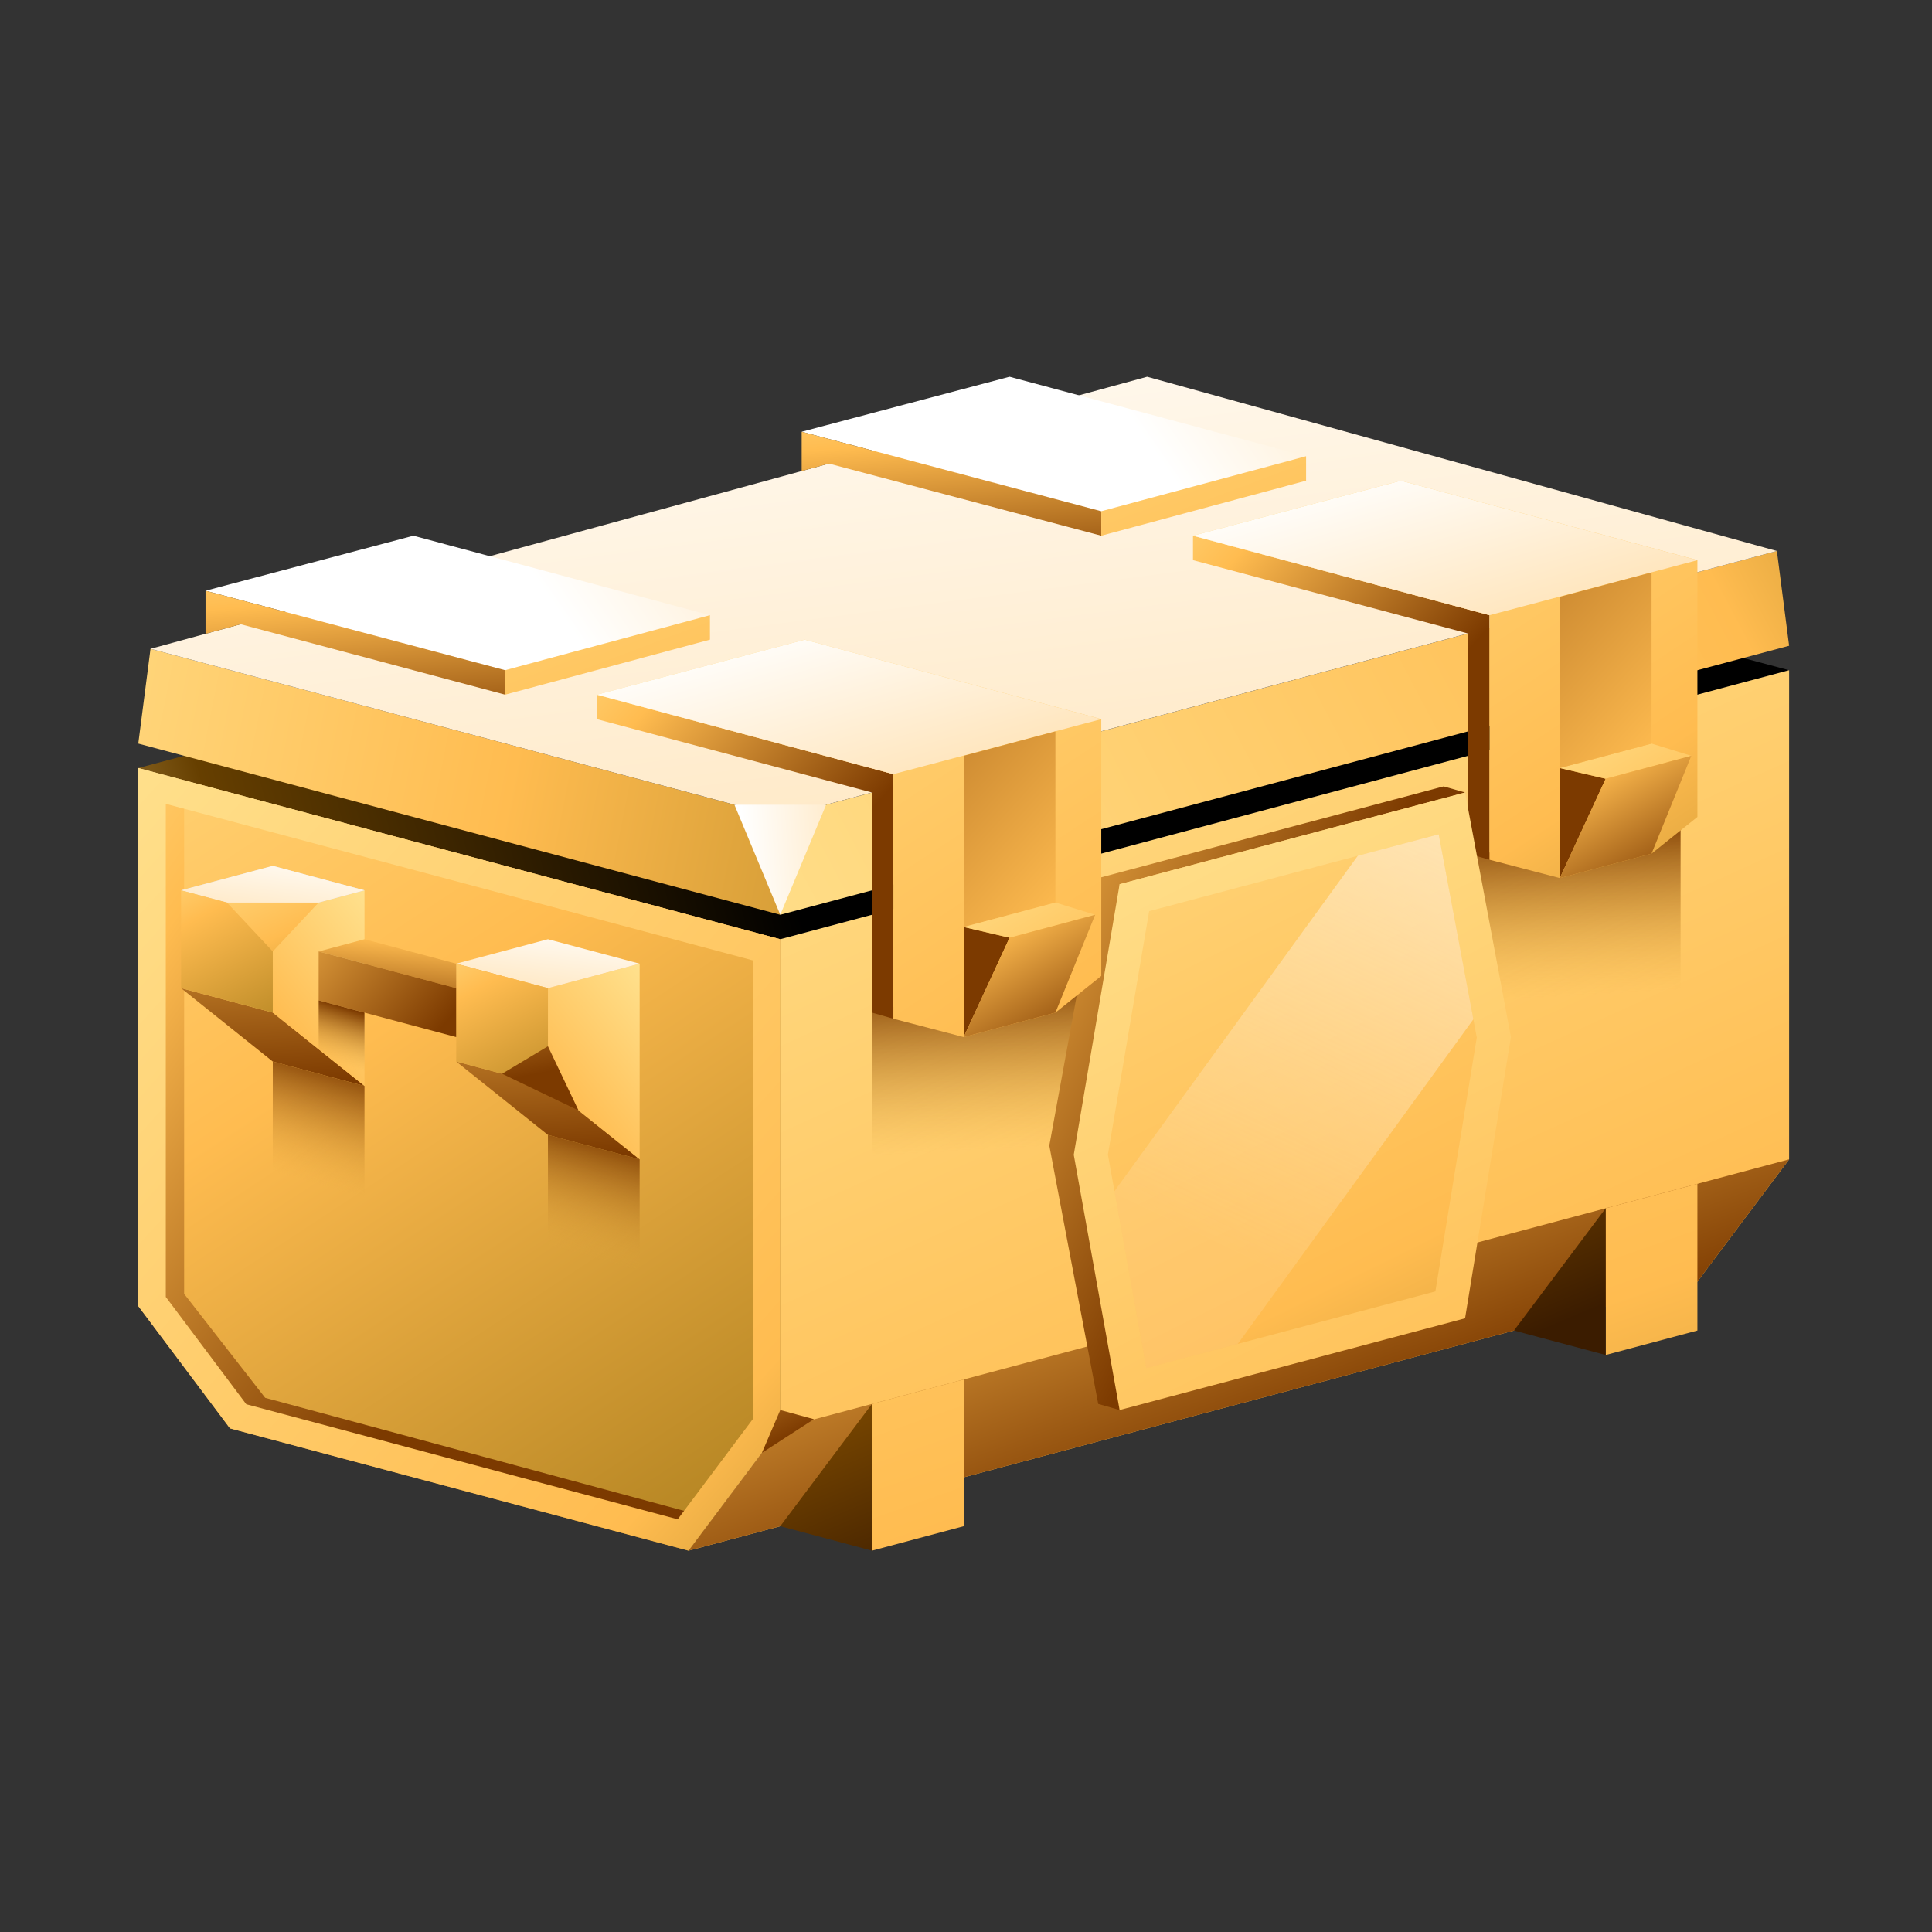<svg viewBox="0 0 420 420" fill="none" xmlns="http://www.w3.org/2000/svg">
<rect x="0" y="0" width="420" height="420" fill="#333333" stroke="none"/>
<mask id="mask0_1139_2608" style="mask-type:alpha" maskUnits="userSpaceOnUse" x="0" y="0" width="420" height="420">
<rect width="420" height="420" fill="#D9D9D9"/>
</mask>
<g mask="url(#mask0_1139_2608)">
<path d="M30.061 166.966L249.375 108.483L388.939 145.7L169.625 204.183L30.061 166.966Z" fill="url(#paint0_linear_1139_2608)"/>
<path d="M169.625 198.867L30.061 161.65L32.719 141.047L169.625 177.6V198.867Z" fill="url(#paint1_linear_1139_2608)"/>
<path d="M169.625 310.517V204.183L30.061 166.966V283.934L49.999 310.517L149.687 337.101L169.625 310.517Z" fill="url(#paint2_linear_1139_2608)"/>
<path d="M40.03 281.276V174.941L34.049 170.289V281.276L51.66 306.862L148.026 331.784L150.019 328.794L57.642 303.872L40.03 281.276Z" fill="url(#paint3_linear_1139_2608)"/>
<path fill-rule="evenodd" clip-rule="evenodd" d="M163.643 308.524L147.326 330.281L53.541 305.272L36.042 281.94V174.752L163.643 208.779V308.524ZM169.625 204.183V310.517L149.687 337.101L49.999 310.517L30.061 283.934V166.966L169.625 204.183Z" fill="url(#paint4_linear_1139_2608)"/>
<path d="M388.939 252.034V145.7L169.625 204.183V310.517L149.687 337.101L369.001 278.617L388.939 252.034Z" fill="url(#paint5_linear_1139_2608)"/>
<path d="M386.281 119.781L169.625 177.6V198.867L388.939 140.383L386.281 119.781Z" fill="url(#paint6_linear_1139_2608)"/>
<path d="M32.719 141.047L249.375 81.899L386.281 119.781L169.625 177.6L32.719 141.047Z" fill="url(#paint7_linear_1139_2608)"/>
<path d="M169.625 310.517L149.687 337.101L369.001 278.617L388.939 252.034L169.625 310.517Z" fill="url(#paint8_linear_1139_2608)"/>
<path fill-rule="evenodd" clip-rule="evenodd" d="M349.064 262.667V294.567L369.001 289.251V257.35L349.064 262.667ZM189.562 305.201V337.101L209.5 331.784V299.884L189.562 305.201Z" fill="url(#paint9_linear_1139_2608)"/>
<path fill-rule="evenodd" clip-rule="evenodd" d="M349.064 262.667V294.567L329.126 289.251L349.064 262.667ZM189.562 305.201V337.101L169.625 331.784L189.562 305.201Z" fill="url(#paint10_linear_1139_2608)"/>
<path d="M165.637 315.834L176.935 308.524L169.625 306.53L165.637 315.834Z" fill="url(#paint11_linear_1139_2608)"/>
<path d="M319.157 231.764V186.572L365.346 174.277V219.137L319.157 231.764Z" fill="url(#paint12_linear_1139_2608)"/>
<path d="M319.157 185.575V137.724L259.344 121.774V116.458L323.809 133.737V186.904L319.157 185.575Z" fill="url(#paint13_linear_1139_2608)"/>
<path d="M189.562 265.325V220.133L235.751 207.839V252.698L189.562 265.325Z" fill="url(#paint14_linear_1139_2608)"/>
<path d="M323.809 186.904V133.737L259.344 116.458L304.536 104.495L369.001 121.774V177.6L359.033 185.575L339.095 190.892L323.809 186.904Z" fill="url(#paint15_linear_1139_2608)"/>
<path d="M369.001 121.774L323.809 133.737L259.344 116.458L304.536 104.495L369.001 121.774Z" fill="url(#paint16_linear_1139_2608)"/>
<path d="M238.742 190.892L313.84 170.954L318.493 172.283L243.394 192.221V306.53L238.742 305.201L228.109 249.043L238.742 190.892Z" fill="url(#paint17_linear_1139_2608)"/>
<path d="M189.562 220.133V172.283L129.749 156.333V151.016L194.214 168.296V221.463L189.562 220.133Z" fill="url(#paint18_linear_1139_2608)"/>
<path d="M318.493 286.592L243.394 306.53L233.425 251.037L243.394 192.221L318.493 172.283L328.461 225.45L318.493 286.592Z" fill="url(#paint19_linear_1139_2608)"/>
<path fill-rule="evenodd" clip-rule="evenodd" d="M312.039 280.742L249.187 297.428L240.846 251L249.816 198.08L312.758 181.369L321.04 225.538L312.039 280.742Z" fill="url(#paint20_linear_1139_2608)"/>
<path d="M194.214 221.463V168.295L129.749 151.016L174.941 139.054L239.406 156.333V212.158L229.438 220.133L209.5 225.45L194.214 221.463Z" fill="url(#paint21_linear_1139_2608)"/>
<path d="M239.406 156.333L194.214 168.295L129.749 151.016L174.941 139.054L239.406 156.333Z" fill="url(#paint22_linear_1139_2608)"/>
<path d="M154.339 133.737L109.812 145.699L44.682 128.42L89.874 116.458L154.339 133.737Z" fill="url(#paint23_linear_1139_2608)"/>
<path d="M283.934 99.178L239.407 111.141L174.277 93.862L219.469 81.899L283.934 99.178Z" fill="url(#paint24_linear_1139_2608)"/>
<path d="M39.365 214.817L59.303 230.767L79.241 236.084L59.303 220.133L39.365 214.817Z" fill="url(#paint25_linear_1139_2608)"/>
<path d="M79.241 193.55L59.303 198.867V220.133L79.241 236.083V193.55Z" fill="url(#paint26_linear_1139_2608)"/>
<path d="M59.303 188.233L39.365 193.55L59.303 198.867L79.241 193.55L59.303 188.233Z" fill="#D9D9D9"/>
<path d="M59.303 188.233L39.365 193.55L59.303 198.867L79.241 193.55L59.303 188.233Z" fill="url(#paint27_linear_1139_2608)"/>
<path d="M59.303 220.133L39.365 214.817V193.55L59.303 198.867V220.133Z" fill="url(#paint28_linear_1139_2608)"/>
<path d="M79.241 204.183L69.272 206.842L99.178 214.817L109.147 212.158L79.241 204.183Z" fill="url(#paint29_linear_1139_2608)"/>
<path d="M69.272 217.475V206.842L99.178 214.817V225.45L69.272 217.475Z" fill="url(#paint30_linear_1139_2608)"/>
<path d="M99.178 225.45V214.817L109.147 212.158V222.792L99.178 225.45Z" fill="url(#paint31_linear_1139_2608)"/>
<path d="M99.178 230.767L119.116 246.717L139.054 252.034L119.116 236.084L99.178 230.767Z" fill="url(#paint32_linear_1139_2608)"/>
<path d="M139.054 209.5L119.116 214.817V236.084L139.054 252.034V209.5Z" fill="url(#paint33_linear_1139_2608)"/>
<path d="M119.116 204.183L99.178 209.5L119.116 214.817L139.054 209.5L119.116 204.183Z" fill="url(#paint34_linear_1139_2608)"/>
<path d="M119.116 236.084L99.178 230.767V209.5L119.116 214.817V236.084Z" fill="url(#paint35_linear_1139_2608)"/>
<path d="M139.054 252.034L119.116 246.717V273.301L139.054 278.617V252.034Z" fill="url(#paint36_linear_1139_2608)"/>
<path d="M79.241 236.084L59.303 230.767V257.35L79.241 262.667V236.084Z" fill="url(#paint37_linear_1139_2608)"/>
<path d="M79.241 220.133L69.272 217.475V228.108L79.241 236.084V220.133Z" fill="url(#paint38_linear_1139_2608)"/>
<path d="M209.5 201.525V164.308L229.438 158.991V196.208L219.469 198.867L209.5 201.525Z" fill="url(#paint39_linear_1139_2608)"/>
<path d="M219.469 203.851L209.5 201.525V225.45L219.469 203.851Z" fill="url(#paint40_linear_1139_2608)"/>
<path d="M229.438 196.208L209.5 201.525L219.469 203.851L238.077 198.867L229.438 196.208Z" fill="url(#paint41_linear_1139_2608)"/>
<path d="M229.438 220.133L209.5 225.45L219.469 203.851L238.077 198.867L229.438 220.133Z" fill="url(#paint42_linear_1139_2608)"/>
<path d="M349.064 169.292L339.095 166.966V190.891L349.064 169.292Z" fill="url(#paint43_linear_1139_2608)"/>
<path d="M359.033 161.65L339.095 166.966L349.064 169.292L367.672 164.308L359.033 161.65Z" fill="url(#paint44_linear_1139_2608)"/>
<path d="M359.033 185.575L339.095 190.891L349.064 169.292L367.672 164.308L359.033 185.575Z" fill="url(#paint45_linear_1139_2608)"/>
<path d="M44.682 137.783V128.42L109.812 145.699V151.016L52.311 135.702L44.682 137.783Z" fill="url(#paint46_linear_1139_2608)"/>
<path d="M109.812 151.016V145.699L154.339 133.737V139.054L109.812 151.016Z" fill="url(#paint47_linear_1139_2608)"/>
<path d="M339.095 166.966V129.749L359.033 124.433V161.65L339.095 166.966Z" fill="url(#paint48_linear_1139_2608)"/>
<path d="M174.277 102.4V93.862L239.407 111.141V116.458L180.206 100.783L174.277 102.4Z" fill="url(#paint49_linear_1139_2608)"/>
<path d="M239.406 116.458V111.141L283.934 99.178V104.495L239.406 116.458Z" fill="url(#paint50_linear_1139_2608)"/>
<path d="M179.594 174.941H159.656L169.625 198.867L179.594 174.941Z" fill="url(#paint51_linear_1139_2608)"/>
<path d="M119.116 227.444L125.762 241.4L109.147 233.425L119.116 227.444Z" fill="url(#paint52_linear_1139_2608)"/>
<path d="M69.272 196.208H49.334L59.303 206.842L69.272 196.208Z" fill="url(#paint53_linear_1139_2608)"/>
<path fill-rule="evenodd" clip-rule="evenodd" d="M242.274 258.946L295.183 186.035L312.758 181.369L320.298 221.582L269.094 292.143L249.187 297.428L242.274 258.946Z" fill="url(#paint54_linear_1139_2608)"/>
</g>
<defs>
<linearGradient id="paint0_linear_1139_2608" x1="-70.624" y1="31.39" x2="114.152" y2="-19.405" gradientUnits="userSpaceOnUse">
<stop stop-color="#FFE391"/>
<stop offset="0.385" stop-color="#663F00"/>
<stop offset="1"/>
</linearGradient>
<linearGradient id="paint1_linear_1139_2608" x1="-12.14" y1="103.498" x2="328.851" y2="171.181" gradientUnits="userSpaceOnUse">
<stop stop-color="#FFE391"/>
<stop offset="0.385" stop-color="#FFBC50"/>
<stop offset="1" stop-color="#7C5B00"/>
</linearGradient>
<linearGradient id="paint2_linear_1139_2608" x1="-48.028" y1="139.054" x2="155.73" y2="448.814" gradientUnits="userSpaceOnUse">
<stop stop-color="#FFE391"/>
<stop offset="0.385" stop-color="#FFBC50"/>
<stop offset="1" stop-color="#7C5B00"/>
</linearGradient>
<linearGradient id="paint3_linear_1139_2608" x1="29.539" y1="101.528" x2="163.992" y2="195.613" gradientUnits="userSpaceOnUse">
<stop stop-color="#FFE391"/>
<stop offset="0.385" stop-color="#FFBC50"/>
<stop offset="1" stop-color="#7C3A00"/>
</linearGradient>
<linearGradient id="paint4_linear_1139_2608" x1="-48.028" y1="139.054" x2="229.823" y2="389.204" gradientUnits="userSpaceOnUse">
<stop offset="0.156" stop-color="#FFE391"/>
<stop offset="0.711" stop-color="#FFBC50"/>
<stop offset="1" stop-color="#7C5B00"/>
</linearGradient>
<linearGradient id="paint5_linear_1139_2608" x1="149.687" y1="133.072" x2="298.973" y2="461.468" gradientUnits="userSpaceOnUse">
<stop stop-color="#FFE391"/>
<stop offset="0.617" stop-color="#FFBC50"/>
<stop offset="1" stop-color="#7C5B00"/>
</linearGradient>
<linearGradient id="paint6_linear_1139_2608" x1="45.014" y1="49.334" x2="362.319" y2="-118.212" gradientUnits="userSpaceOnUse">
<stop stop-color="#FFE391"/>
<stop offset="0.707" stop-color="#FFBC50"/>
<stop offset="1" stop-color="#7C5B00"/>
</linearGradient>
<linearGradient id="paint7_linear_1139_2608" x1="-128.492" y1="78.576" x2="-75.266" y2="487.514" gradientUnits="userSpaceOnUse">
<stop stop-color="white"/>
<stop offset="0.54" stop-color="#FFDDA7"/>
<stop offset="1" stop-color="#7C5B00"/>
</linearGradient>
<linearGradient id="paint8_linear_1139_2608" x1="140.383" y1="215.814" x2="188.932" y2="348.869" gradientUnits="userSpaceOnUse">
<stop stop-color="#FFE391"/>
<stop offset="0.385" stop-color="#FFBC50"/>
<stop offset="1" stop-color="#7C3A00"/>
</linearGradient>
<linearGradient id="paint9_linear_1139_2608" x1="197.87" y1="105.824" x2="331.652" y2="487.788" gradientUnits="userSpaceOnUse">
<stop stop-color="#FFE391"/>
<stop offset="0.537" stop-color="#FFBC50"/>
<stop offset="1" stop-color="#7C5B00"/>
</linearGradient>
<linearGradient id="paint10_linear_1139_2608" x1="162.647" y1="230.975" x2="210.189" y2="342.659" gradientUnits="userSpaceOnUse">
<stop stop-color="#FFE391"/>
<stop offset="0.385" stop-color="#A36400"/>
<stop offset="1" stop-color="#3B1C00"/>
</linearGradient>
<linearGradient id="paint11_linear_1139_2608" x1="145.367" y1="262.667" x2="169.542" y2="313.348" gradientUnits="userSpaceOnUse">
<stop stop-color="#FFE391"/>
<stop offset="0.385" stop-color="#FFBC50"/>
<stop offset="1" stop-color="#7C3A00"/>
</linearGradient>
<linearGradient id="paint12_linear_1139_2608" x1="330.788" y1="217.143" x2="328.596" y2="179.228" gradientUnits="userSpaceOnUse">
<stop stop-color="#E2A63E" stop-opacity="0"/>
<stop offset="1" stop-color="#7C3A00"/>
</linearGradient>
<linearGradient id="paint13_linear_1139_2608" x1="256.837" y1="86.463" x2="318.857" y2="141.767" gradientUnits="userSpaceOnUse">
<stop stop-color="#FFE391"/>
<stop offset="0.385" stop-color="#FFBC50"/>
<stop offset="1" stop-color="#7C3A00"/>
</linearGradient>
<linearGradient id="paint14_linear_1139_2608" x1="201.193" y1="250.704" x2="199.001" y2="212.79" gradientUnits="userSpaceOnUse">
<stop stop-color="#E2A63E" stop-opacity="0"/>
<stop offset="1" stop-color="#7C3A00"/>
</linearGradient>
<linearGradient id="paint15_linear_1139_2608" x1="280.611" y1="41.027" x2="426.155" y2="262.335" gradientUnits="userSpaceOnUse">
<stop stop-color="#FFE391"/>
<stop offset="0.552" stop-color="#FFBC50"/>
<stop offset="1" stop-color="#7C5B00"/>
</linearGradient>
<linearGradient id="paint16_linear_1139_2608" x1="267.319" y1="109.479" x2="296.725" y2="208.201" gradientUnits="userSpaceOnUse">
<stop stop-color="white"/>
<stop offset="0.54" stop-color="#FFDDA7"/>
<stop offset="1" stop-color="#7C5B00"/>
</linearGradient>
<linearGradient id="paint17_linear_1139_2608" x1="177.932" y1="133.072" x2="297.958" y2="193.095" gradientUnits="userSpaceOnUse">
<stop stop-color="#FFE391"/>
<stop offset="0.385" stop-color="#FFBC50"/>
<stop offset="1" stop-color="#7C3A00"/>
</linearGradient>
<linearGradient id="paint18_linear_1139_2608" x1="127.242" y1="121.021" x2="189.263" y2="176.326" gradientUnits="userSpaceOnUse">
<stop stop-color="#FFE391"/>
<stop offset="0.385" stop-color="#FFBC50"/>
<stop offset="1" stop-color="#7C3A00"/>
</linearGradient>
<linearGradient id="paint19_linear_1139_2608" x1="256.354" y1="154.671" x2="388.267" y2="412.557" gradientUnits="userSpaceOnUse">
<stop stop-color="#FFE391"/>
<stop offset="0.617" stop-color="#FFBC50"/>
<stop offset="1" stop-color="#7C5B00"/>
</linearGradient>
<linearGradient id="paint20_linear_1139_2608" x1="234.09" y1="107.153" x2="373.284" y2="387.822" gradientUnits="userSpaceOnUse">
<stop stop-color="#FFE391"/>
<stop offset="0.571" stop-color="#FFBC50"/>
<stop offset="1" stop-color="#7C5B00"/>
</linearGradient>
<linearGradient id="paint21_linear_1139_2608" x1="151.016" y1="75.585" x2="296.56" y2="296.894" gradientUnits="userSpaceOnUse">
<stop stop-color="#FFE391"/>
<stop offset="0.62" stop-color="#FFBC50"/>
<stop offset="1" stop-color="#7C5B00"/>
</linearGradient>
<linearGradient id="paint22_linear_1139_2608" x1="137.725" y1="144.038" x2="167.13" y2="242.76" gradientUnits="userSpaceOnUse">
<stop stop-color="white"/>
<stop offset="0.54" stop-color="#FFDDA7"/>
<stop offset="1" stop-color="#7C5B00"/>
</linearGradient>
<linearGradient id="paint23_linear_1139_2608" x1="80.57" y1="74.256" x2="200.641" y2="-9.268" gradientUnits="userSpaceOnUse">
<stop stop-color="white"/>
<stop offset="0.54" stop-color="#FFDDA7"/>
<stop offset="1" stop-color="#7C5B00"/>
</linearGradient>
<linearGradient id="paint24_linear_1139_2608" x1="210.165" y1="39.698" x2="330.236" y2="-43.827" gradientUnits="userSpaceOnUse">
<stop stop-color="white"/>
<stop offset="0.54" stop-color="#FFDDA7"/>
<stop offset="1" stop-color="#7C5B00"/>
</linearGradient>
<linearGradient id="paint25_linear_1139_2608" x1="16.769" y1="153.01" x2="21.513" y2="238.098" gradientUnits="userSpaceOnUse">
<stop stop-color="#FFE391"/>
<stop offset="0.385" stop-color="#FFBC50"/>
<stop offset="1" stop-color="#7C3A00"/>
</linearGradient>
<linearGradient id="paint26_linear_1139_2608" x1="79.241" y1="190.744" x2="36.015" y2="226.402" gradientUnits="userSpaceOnUse">
<stop stop-color="#FFE391"/>
<stop offset="0.617" stop-color="#FFBC50"/>
<stop offset="1" stop-color="#7C5B00"/>
</linearGradient>
<linearGradient id="paint27_linear_1139_2608" x1="96.858" y1="187.864" x2="90.944" y2="233.302" gradientUnits="userSpaceOnUse">
<stop stop-color="white"/>
<stop offset="0.54" stop-color="#FFDDA7"/>
<stop offset="1" stop-color="#7C5B00"/>
</linearGradient>
<linearGradient id="paint28_linear_1139_2608" x1="23.747" y1="188.898" x2="57.874" y2="253.416" gradientUnits="userSpaceOnUse">
<stop stop-color="#FFE391"/>
<stop offset="0.252" stop-color="#FFBC50"/>
<stop offset="1" stop-color="#7C5B00"/>
</linearGradient>
<linearGradient id="paint29_linear_1139_2608" x1="73.592" y1="191.224" x2="70.922" y2="222.301" gradientUnits="userSpaceOnUse">
<stop stop-color="#FFE391"/>
<stop offset="0.385" stop-color="#FFBC50"/>
<stop offset="1" stop-color="#7C3A00"/>
</linearGradient>
<linearGradient id="paint30_linear_1139_2608" x1="27.735" y1="188.565" x2="85.295" y2="236.269" gradientUnits="userSpaceOnUse">
<stop stop-color="#FFE391"/>
<stop offset="0.385" stop-color="#FFBC50"/>
<stop offset="1" stop-color="#7C3A00"/>
</linearGradient>
<linearGradient id="paint31_linear_1139_2608" x1="48.337" y1="187.569" x2="98.363" y2="198.487" gradientUnits="userSpaceOnUse">
<stop stop-color="#FFE391"/>
<stop offset="0.385" stop-color="#FFBC50"/>
<stop offset="1" stop-color="#7C3A00"/>
</linearGradient>
<linearGradient id="paint32_linear_1139_2608" x1="76.582" y1="168.96" x2="81.326" y2="254.048" gradientUnits="userSpaceOnUse">
<stop stop-color="#FFE391"/>
<stop offset="0.385" stop-color="#FFBC50"/>
<stop offset="1" stop-color="#7C3A00"/>
</linearGradient>
<linearGradient id="paint33_linear_1139_2608" x1="139.054" y1="206.694" x2="95.828" y2="242.352" gradientUnits="userSpaceOnUse">
<stop stop-color="#FFE391"/>
<stop offset="0.617" stop-color="#FFBC50"/>
<stop offset="1" stop-color="#7C5B00"/>
</linearGradient>
<linearGradient id="paint34_linear_1139_2608" x1="156.671" y1="203.814" x2="150.757" y2="249.252" gradientUnits="userSpaceOnUse">
<stop stop-color="white"/>
<stop offset="0.54" stop-color="#FFDDA7"/>
<stop offset="1" stop-color="#7C5B00"/>
</linearGradient>
<linearGradient id="paint35_linear_1139_2608" x1="83.561" y1="204.848" x2="117.687" y2="269.366" gradientUnits="userSpaceOnUse">
<stop stop-color="#FFE391"/>
<stop offset="0.252" stop-color="#FFBC50"/>
<stop offset="1" stop-color="#7C5B00"/>
</linearGradient>
<linearGradient id="paint36_linear_1139_2608" x1="124.765" y1="272.304" x2="131.995" y2="246.694" gradientUnits="userSpaceOnUse">
<stop stop-color="#E2A63E" stop-opacity="0"/>
<stop offset="1" stop-color="#7C3A00"/>
</linearGradient>
<linearGradient id="paint37_linear_1139_2608" x1="64.952" y1="256.354" x2="72.182" y2="230.744" gradientUnits="userSpaceOnUse">
<stop stop-color="#E2A63E" stop-opacity="0"/>
<stop offset="1" stop-color="#7C3A00"/>
</linearGradient>
<linearGradient id="paint38_linear_1139_2608" x1="73.924" y1="231.431" x2="77.579" y2="219.801" gradientUnits="userSpaceOnUse">
<stop stop-color="#E2A63E" stop-opacity="0"/>
<stop offset="1" stop-color="#7C3A00"/>
</linearGradient>
<linearGradient id="paint39_linear_1139_2608" x1="265.99" y1="258.015" x2="136.887" y2="141.302" gradientUnits="userSpaceOnUse">
<stop stop-color="#FFE391"/>
<stop offset="0.378" stop-color="#FFBC50"/>
<stop offset="1" stop-color="#7C3A00"/>
</linearGradient>
<linearGradient id="paint40_linear_1139_2608" x1="180.923" y1="177.267" x2="224.892" y2="177.864" gradientUnits="userSpaceOnUse">
<stop stop-color="#FFE391"/>
<stop offset="0.385" stop-color="#FFBC50"/>
<stop offset="0.641" stop-color="#7C3A00"/>
</linearGradient>
<linearGradient id="paint41_linear_1139_2608" x1="193.635" y1="194.073" x2="217.599" y2="234.087" gradientUnits="userSpaceOnUse">
<stop stop-color="#FFE391"/>
<stop offset="0.878" stop-color="#FFBC50"/>
<stop offset="1" stop-color="#7C3A00"/>
</linearGradient>
<linearGradient id="paint42_linear_1139_2608" x1="201.525" y1="175.938" x2="233.04" y2="229.338" gradientUnits="userSpaceOnUse">
<stop stop-color="#FFE391"/>
<stop offset="0.492" stop-color="#FFBC50"/>
<stop offset="1" stop-color="#7C3A00"/>
</linearGradient>
<linearGradient id="paint43_linear_1139_2608" x1="310.518" y1="142.709" x2="354.487" y2="143.305" gradientUnits="userSpaceOnUse">
<stop stop-color="#FFE391"/>
<stop offset="0.385" stop-color="#FFBC50"/>
<stop offset="0.641" stop-color="#7C3A00"/>
</linearGradient>
<linearGradient id="paint44_linear_1139_2608" x1="323.23" y1="159.514" x2="347.194" y2="199.529" gradientUnits="userSpaceOnUse">
<stop stop-color="#FFE391"/>
<stop offset="0.878" stop-color="#FFBC50"/>
<stop offset="1" stop-color="#7C3A00"/>
</linearGradient>
<linearGradient id="paint45_linear_1139_2608" x1="331.12" y1="141.38" x2="362.635" y2="194.779" gradientUnits="userSpaceOnUse">
<stop stop-color="#FFE391"/>
<stop offset="0.492" stop-color="#FFBC50"/>
<stop offset="1" stop-color="#7C3A00"/>
</linearGradient>
<linearGradient id="paint46_linear_1139_2608" x1="44.682" y1="111.141" x2="48.988" y2="166.692" gradientUnits="userSpaceOnUse">
<stop stop-color="#FFE391"/>
<stop offset="0.385" stop-color="#FFBC50"/>
<stop offset="1" stop-color="#7C3A00"/>
</linearGradient>
<linearGradient id="paint47_linear_1139_2608" x1="56.977" y1="85.222" x2="120.511" y2="252.692" gradientUnits="userSpaceOnUse">
<stop stop-color="#FFE391"/>
<stop offset="0.62" stop-color="#FFBC50"/>
<stop offset="1" stop-color="#7C5B00"/>
</linearGradient>
<linearGradient id="paint48_linear_1139_2608" x1="395.585" y1="223.456" x2="266.482" y2="106.743" gradientUnits="userSpaceOnUse">
<stop stop-color="#FFE391"/>
<stop offset="0.378" stop-color="#FFBC50"/>
<stop offset="1" stop-color="#7C3A00"/>
</linearGradient>
<linearGradient id="paint49_linear_1139_2608" x1="174.277" y1="76.582" x2="178.583" y2="132.133" gradientUnits="userSpaceOnUse">
<stop stop-color="#FFE391"/>
<stop offset="0.385" stop-color="#FFBC50"/>
<stop offset="1" stop-color="#7C3A00"/>
</linearGradient>
<linearGradient id="paint50_linear_1139_2608" x1="186.572" y1="50.663" x2="250.106" y2="218.134" gradientUnits="userSpaceOnUse">
<stop stop-color="#FFE391"/>
<stop offset="0.62" stop-color="#FFBC50"/>
<stop offset="1" stop-color="#7C5B00"/>
</linearGradient>
<linearGradient id="paint51_linear_1139_2608" x1="161.106" y1="176.301" x2="223.994" y2="172.027" gradientUnits="userSpaceOnUse">
<stop stop-color="white"/>
<stop offset="0.54" stop-color="#FFDDA7"/>
<stop offset="1" stop-color="#7C5B00"/>
</linearGradient>
<linearGradient id="paint52_linear_1139_2608" x1="94.194" y1="180.59" x2="104.992" y2="235.749" gradientUnits="userSpaceOnUse">
<stop stop-color="#FFE391"/>
<stop offset="0.385" stop-color="#FFBC50"/>
<stop offset="1" stop-color="#7C3A00"/>
</linearGradient>
<linearGradient id="paint53_linear_1139_2608" x1="44.017" y1="182.584" x2="69.272" y2="239.739" gradientUnits="userSpaceOnUse">
<stop stop-color="#FFE391"/>
<stop offset="0.413" stop-color="#FFBC50"/>
<stop offset="1" stop-color="#7C5B00"/>
</linearGradient>
<linearGradient id="paint54_linear_1139_2608" x1="359.697" y1="106.821" x2="224.453" y2="389.603" gradientUnits="userSpaceOnUse">
<stop stop-color="white"/>
<stop offset="0.601" stop-color="#FFDDA7" stop-opacity="0.26"/>
</linearGradient>
</defs>
</svg>
